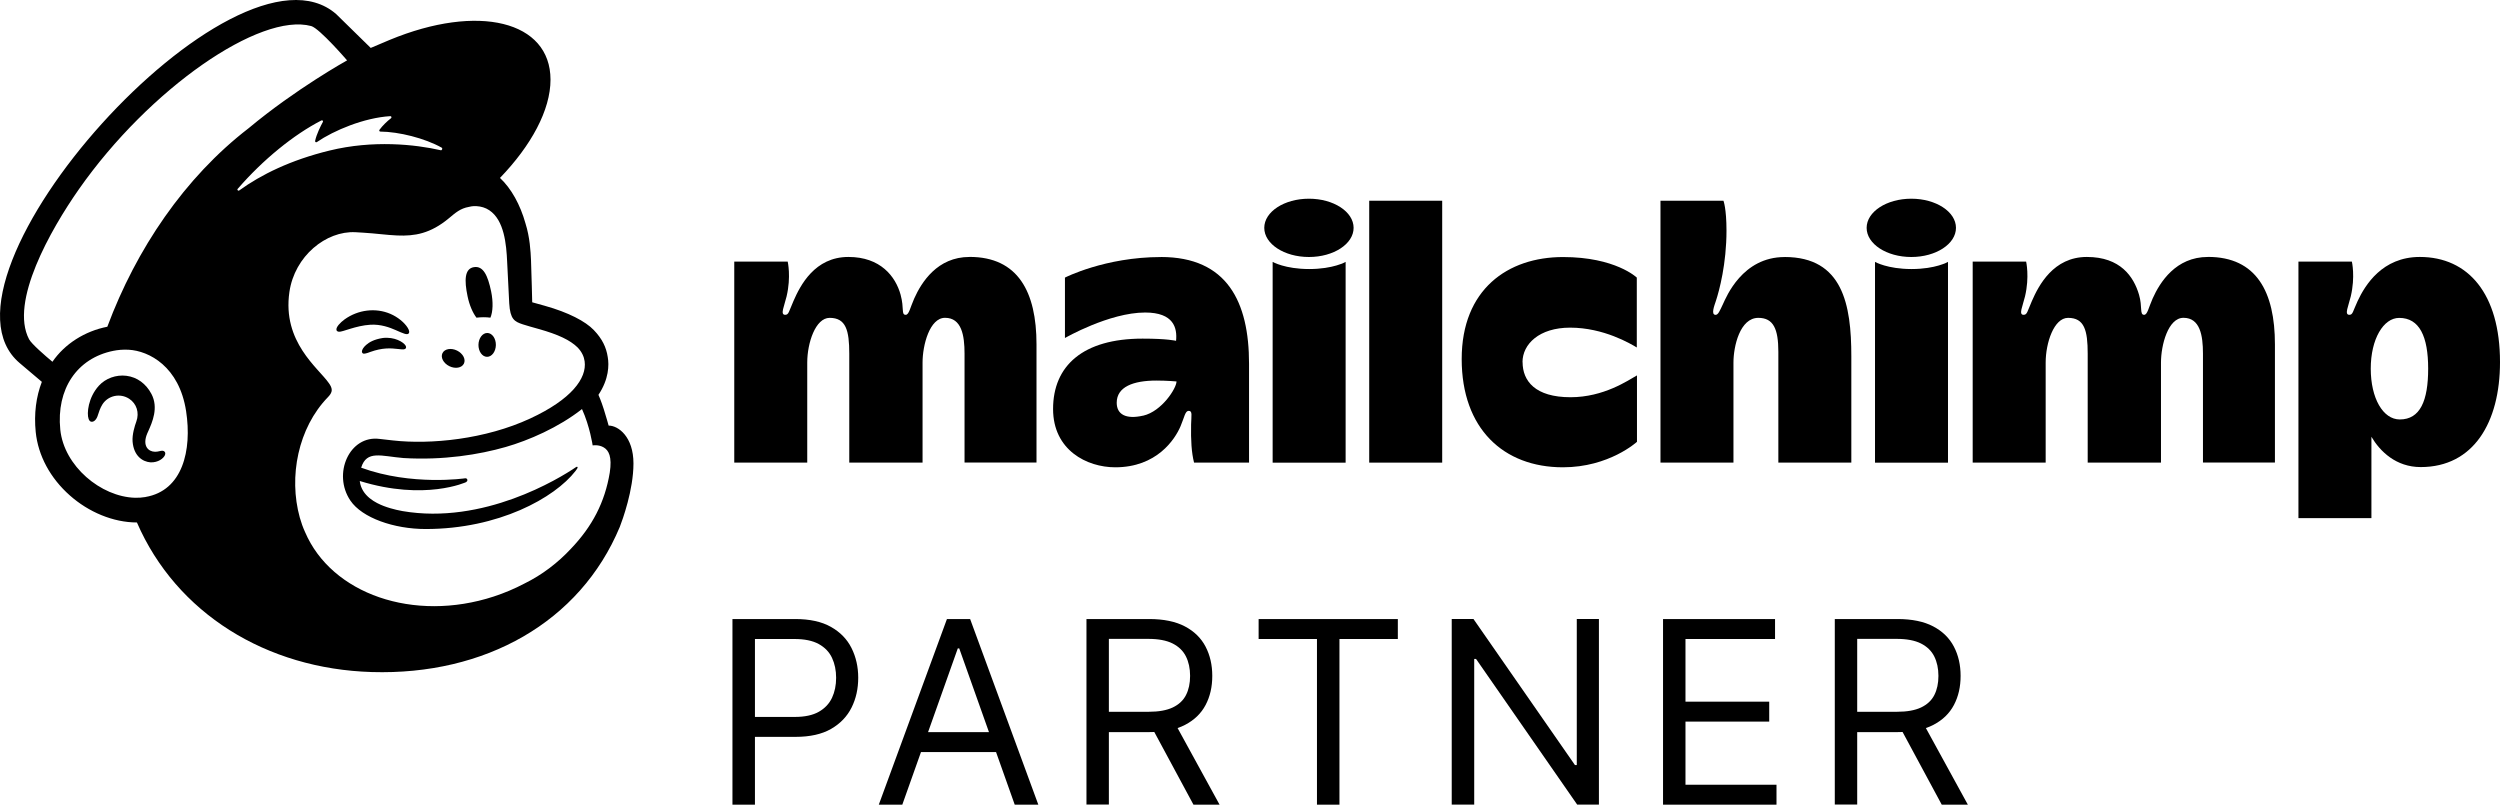 <?xml version="1.0" encoding="UTF-8"?>
<svg xmlns="http://www.w3.org/2000/svg" version="1.1" viewBox="0 0 56.693 18.247">
  <!-- Generator: Adobe Illustrator 28.7.1, SVG Export Plug-In . SVG Version: 1.2.0 Build 142)  -->
  <g>
    <g id="Layer_1">
      <g>
        <g>
          <g>
            <path d="M21.985,5.827c-.728,0-1.088.573-1.253.942-.092.207-.118.37-.193.37-.106,0-.03-.142-.116-.456-.114-.414-.456-.856-1.183-.856-.765,0-1.092.646-1.247,1.001-.106.243-.106.311-.188.311-.118,0-.021-.193.033-.419.105-.446.025-.787.025-.787h-1.212v4.558h1.655v-2.268c0-.447.187-1.015.508-1.015.37,0,.445.284.445.811v2.472h1.662v-2.269c0-.398.162-1.015.51-1.015.376,0,.442.4.442.811v2.471h1.632v-2.68c0-1.19-.419-1.983-1.517-1.983h-.001Z"/>
            <path d="M50.069,5.827c-.728,0-1.088.573-1.253.942-.092.207-.118.37-.193.37-.106,0-.035-.18-.116-.456-.121-.411-.423-.856-1.183-.856s-1.092.646-1.247,1.001c-.106.243-.106.311-.188.311-.118,0-.021-.193.033-.419.105-.446.025-.787.025-.787h-1.212v4.558h1.655v-2.268c0-.447.187-1.015.508-1.015.37,0,.445.284.445.811v2.472h1.662v-2.269c0-.398.162-1.015.51-1.015.376,0,.442.4.442.811v2.471h1.632v-2.68c0-1.19-.419-1.983-1.517-1.983h-.001Z"/>
            <path d="M26.327,5.829c-1.268,0-2.177.466-2.177.466v1.37s1.004-.578,1.819-.578c.65,0,.73.351.701.642,0,0-.187-.05-.76-.05-1.349,0-2.029.613-2.029,1.596,0,.932.765,1.322,1.41,1.322.94,0,1.354-.632,1.481-.932.088-.208.104-.348.184-.348.09,0,.06.101.055.307-.007.363.009.637.067.867h1.247v-2.243c0-1.401-.495-2.42-1.998-2.42h0ZM25.925,9.425c-.396.091-.601-.03-.601-.292,0-.359.372-.503.902-.503.234,0,.454.02.454.02,0,.154-.334.678-.755.776h0Z"/>
            <rect x="31.05" y="4.552" width="1.655" height="5.939"/>
            <path d="M34.526,8.213c0-.41.381-.783,1.08-.783.762,0,1.374.367,1.512.45v-1.585s-.484-.466-1.673-.466c-1.254,0-2.298.734-2.298,2.313s.948,2.455,2.295,2.455c1.052,0,1.68-.578,1.68-.578v-1.506c-.199.111-.751.495-1.507.495-.8,0-1.087-.368-1.087-.795h0Z"/>
            <path d="M40.469,5.829c-.958,0-1.322.908-1.396,1.065s-.11.248-.17.246c-.105-.004-.032-.194.009-.317.077-.233.24-.843.24-1.592,0-.508-.069-.679-.069-.679h-1.428v5.939h1.655v-2.268c0-.37.147-1.015.564-1.015.345,0,.454.256.454.771v2.512h1.655v-2.413c0-1.17-.194-2.25-1.513-2.25h0Z"/>
            <path d="M42.52,5.939v4.553h1.655v-4.553s-.278.162-.826.162-.829-.162-.829-.162Z"/>
            <ellipse cx="43.343" cy="5.167" rx="1.013" ry=".661"/>
            <path d="M28.86,5.939v4.553h1.655v-4.553s-.278.162-.826.162-.829-.162-.829-.162Z"/>
            <ellipse cx="29.683" cy="5.167" rx="1.013" ry=".661"/>
            <path d="M54.874,5.827c-.851,0-1.24.638-1.41,1.001-.112.24-.106.311-.188.311-.118,0-.021-.193.033-.419.105-.446.025-.787.025-.787h-1.212v5.817h1.655v-1.845c.196.332.558.687,1.118.687,1.197,0,1.798-1.012,1.798-2.38,0-1.55-.721-2.385-1.819-2.385h0ZM54.42,9.512c-.38,0-.658-.481-.658-1.152s.287-1.151.645-1.151c.461,0,.657.423.657,1.151s-.181,1.152-.643,1.152h0Z"/>
          </g>
          <g>
            <path d="M10.805,7.204c.111-.013.218-.014.316,0,.057-.13.067-.354.016-.598-.076-.363-.179-.582-.39-.548-.212.034-.22.297-.144.66.042.204.119.378.203.487h0Z"/>
            <path d="M8.985,7.491c.152.067.245.111.281.072.024-.024.016-.07-.02-.129-.075-.122-.229-.246-.392-.316-.334-.144-.732-.096-1.04.125-.101.074-.198.177-.184.24.004.021.02.035.055.04.083.009.376-.138.713-.159.238-.014.435.06.586.126h0Z"/>
            <path d="M8.679,7.665c-.197.031-.307.096-.376.157-.06.052-.096.11-.096.151,0,.019.009.03.015.036.009.008.02.012.032.012.045,0,.144-.04.144-.04.275-.098.456-.087.636-.066.1.011.146.017.168-.017.006-.01.014-.031-.006-.063-.046-.075-.246-.202-.518-.17h0Z"/>
            <path d="M10.19,8.304c.134.066.282.04.33-.058.048-.098-.022-.23-.156-.296-.134-.066-.282-.04-.33.058-.048.098.022.23.156.296Z"/>
            <path d="M11.052,7.551c-.109-.002-.199.118-.202.267-.002.149.084.272.193.274s.199-.118.202-.267c.002-.149-.084-.272-.193-.274Z"/>
            <path d="M3.733,10.245c-.027-.034-.072-.024-.115-.014-.03.007-.064.015-.101.014-.08-.001-.148-.036-.186-.095-.05-.076-.047-.19.008-.32.007-.017.016-.037.026-.058.087-.196.234-.524.07-.837-.124-.235-.325-.382-.568-.413-.233-.029-.472.057-.625.225-.241.266-.279.628-.232.755.017.047.044.06.063.062.041.006.101-.024.139-.126.002-.007.006-.019.011-.033.017-.054.049-.155.1-.235.062-.097.159-.164.273-.189.116-.025.235-.002.334.062.169.111.234.317.162.515-.037.102-.098.297-.085.458.027.325.227.455.406.469.174.007.296-.091.327-.163.018-.042.003-.068-.007-.079h-.001Z"/>
            <path d="M13.802,9.651c-.007-.024-.05-.182-.11-.372-.06-.19-.121-.325-.121-.325.238-.357.243-.676.211-.857-.034-.224-.127-.415-.316-.612-.188-.197-.573-.4-1.113-.551-.062-.017-.266-.073-.284-.079-.001-.012-.015-.668-.027-.951-.009-.204-.026-.522-.125-.836-.118-.424-.323-.795-.579-1.033.706-.732,1.147-1.538,1.146-2.23-.002-1.33-1.636-1.733-3.65-.899-.002,0-.424.18-.427.181-.002-.002-.771-.757-.783-.767C5.33-1.683-1.848,6.296.447,8.234l.502.425c-.13.337-.181.723-.139,1.138.054.533.329,1.045.775,1.439.423.375.98.612,1.52.612.893,2.058,2.934,3.321,5.326,3.392,2.566.077,4.721-1.128,5.624-3.291.059-.152.31-.836.31-1.44s-.343-.858-.562-.858h0ZM3.301,11.271c-.078.013-.157.019-.238.017-.775-.021-1.612-.719-1.696-1.546-.092-.915.375-1.619,1.203-1.786.099-.02.218-.032.347-.025.464.026,1.147.381,1.303,1.391.138.895-.082,1.805-.92,1.948h0ZM2.436,7.409c-.515.1-.97.392-1.247.795-.166-.138-.475-.406-.53-.511-.443-.842.484-2.479,1.131-3.403C3.391,2.006,5.898.277,7.058.591c.189.054.813.778.813.778,0,0-1.16.643-2.236,1.541-1.449,1.116-2.545,2.738-3.201,4.499h0ZM10.572,10.929c.017-.007.029-.026.027-.045-.002-.024-.024-.04-.047-.038,0,0-1.214.18-2.362-.24.125-.406.457-.26.96-.219.905.054,1.716-.078,2.316-.25.52-.149,1.202-.443,1.732-.861.179.393.242.825.242.825,0,0,.138-.025.254.047.11.067.189.207.134.568-.111.675-.398,1.223-.881,1.728-.294.316-.65.591-1.058.791-.217.114-.447.212-.691.292-1.818.594-3.68-.059-4.28-1.461-.048-.105-.088-.216-.12-.331-.256-.924-.039-2.032.64-2.73h0c.042-.044.085-.096.085-.162,0-.055-.035-.113-.065-.154-.237-.344-1.06-.931-.895-2.067.118-.816.832-1.39,1.497-1.356.056.003.113.006.169.01.288.017.54.054.777.064.397.017.754-.04,1.177-.393.143-.119.257-.222.451-.255.021-.004.071-.022.172-.017.103.006.202.034.29.093.339.226.387.772.405,1.172.01.228.037.78.047.939.022.362.117.414.309.477.108.035.209.062.357.104.449.126.715.254.883.418.1.103.147.212.161.316.053.386-.3.863-1.233,1.296-1.021.474-2.259.594-3.115.498-.065-.007-.299-.034-.3-.034-.685-.092-1.075.792-.664,1.398.264.391.986.645,1.707.645,1.654,0,2.925-.706,3.398-1.316.014-.018.016-.021.038-.054.023-.035.004-.054-.025-.035-.386.264-2.103,1.314-3.938.998,0,0-.223-.037-.427-.116-.162-.063-.5-.218-.541-.566,1.482.458,2.414.025,2.414.025l-.002-.002ZM8.226,10.652h0s0,0,0,0h0ZM5.392,4.281c.569-.658,1.27-1.229,1.897-1.55.022-.011.045.012.033.034-.05.09-.146.283-.176.43-.005.023.02.04.039.027.39-.266,1.07-.551,1.665-.588.026-.002.038.031.017.047-.091.07-.19.166-.262.263-.012.017,0,.04.02.04.418.003,1.008.149,1.392.365.026.014.007.065-.022.058-.581-.133-1.533-.235-2.522.007-.882.215-1.556.548-2.048.905-.025.018-.055-.015-.035-.038h.001Z"/>
          </g>
        </g>
        <g>
          <path d="M16.61,18.247v-4.209h1.422c.33,0,.601.059.811.178.21.118.366.278.467.48s.152.426.152.674-.05.474-.151.676-.256.364-.465.484-.478.18-.806.18h-1.019v-.452h1.003c.226,0,.408-.039.545-.117s.236-.184.299-.317c.062-.134.093-.284.093-.453s-.031-.319-.093-.452-.162-.237-.301-.314c-.138-.076-.322-.114-.551-.114h-.896v3.757h-.51,0Z"/>
          <path d="M20.464,18.247h-.535l1.545-4.209h.526l1.546,4.209h-.535l-1.258-3.543h-.033l-1.258,3.543h0ZM20.661,16.603h2.154v.452h-2.154v-.452Z"/>
          <path d="M24.638,18.247v-4.209h1.422c.329,0,.599.056.81.167s.367.264.469.459.152.416.152.664-.05.468-.152.66c-.101.192-.257.342-.467.451s-.477.163-.803.163h-1.151v-.461h1.134c.225,0,.406-.033.543-.098.138-.066.238-.159.3-.281s.093-.266.093-.435-.032-.316-.095-.442-.164-.223-.302-.293c-.138-.069-.321-.104-.549-.104h-.896v3.757h-.51,0ZM26.62,16.356l1.036,1.891h-.592l-1.019-1.891h.576Z"/>
          <path d="M28.542,14.49v-.452h3.157v.452h-1.324v3.757h-.51v-3.757h-1.324,0Z"/>
          <path d="M36.259,14.037v4.209h-.493l-2.294-3.304h-.041v3.304h-.51v-4.209h.493l2.302,3.313h.041v-3.313h.502Z"/>
          <path d="M37.713,18.247v-4.209h2.54v.452h-2.031v1.422h1.899v.452h-1.899v1.431h2.064v.452h-2.573Z"/>
          <path d="M41.608,18.247v-4.209h1.422c.329,0,.599.056.81.167s.367.264.469.459.152.416.152.664-.05.468-.152.66c-.101.192-.257.342-.467.451s-.477.163-.803.163h-1.151v-.461h1.134c.225,0,.406-.033.543-.098.138-.066.238-.159.3-.281s.093-.266.093-.435-.032-.316-.095-.442-.164-.223-.302-.293c-.138-.069-.321-.104-.549-.104h-.896v3.757h-.51,0ZM43.589,16.356l1.036,1.891h-.592l-1.019-1.891h.576Z"/>
        </g>
      </g>
    </g>
  </g>
</svg>